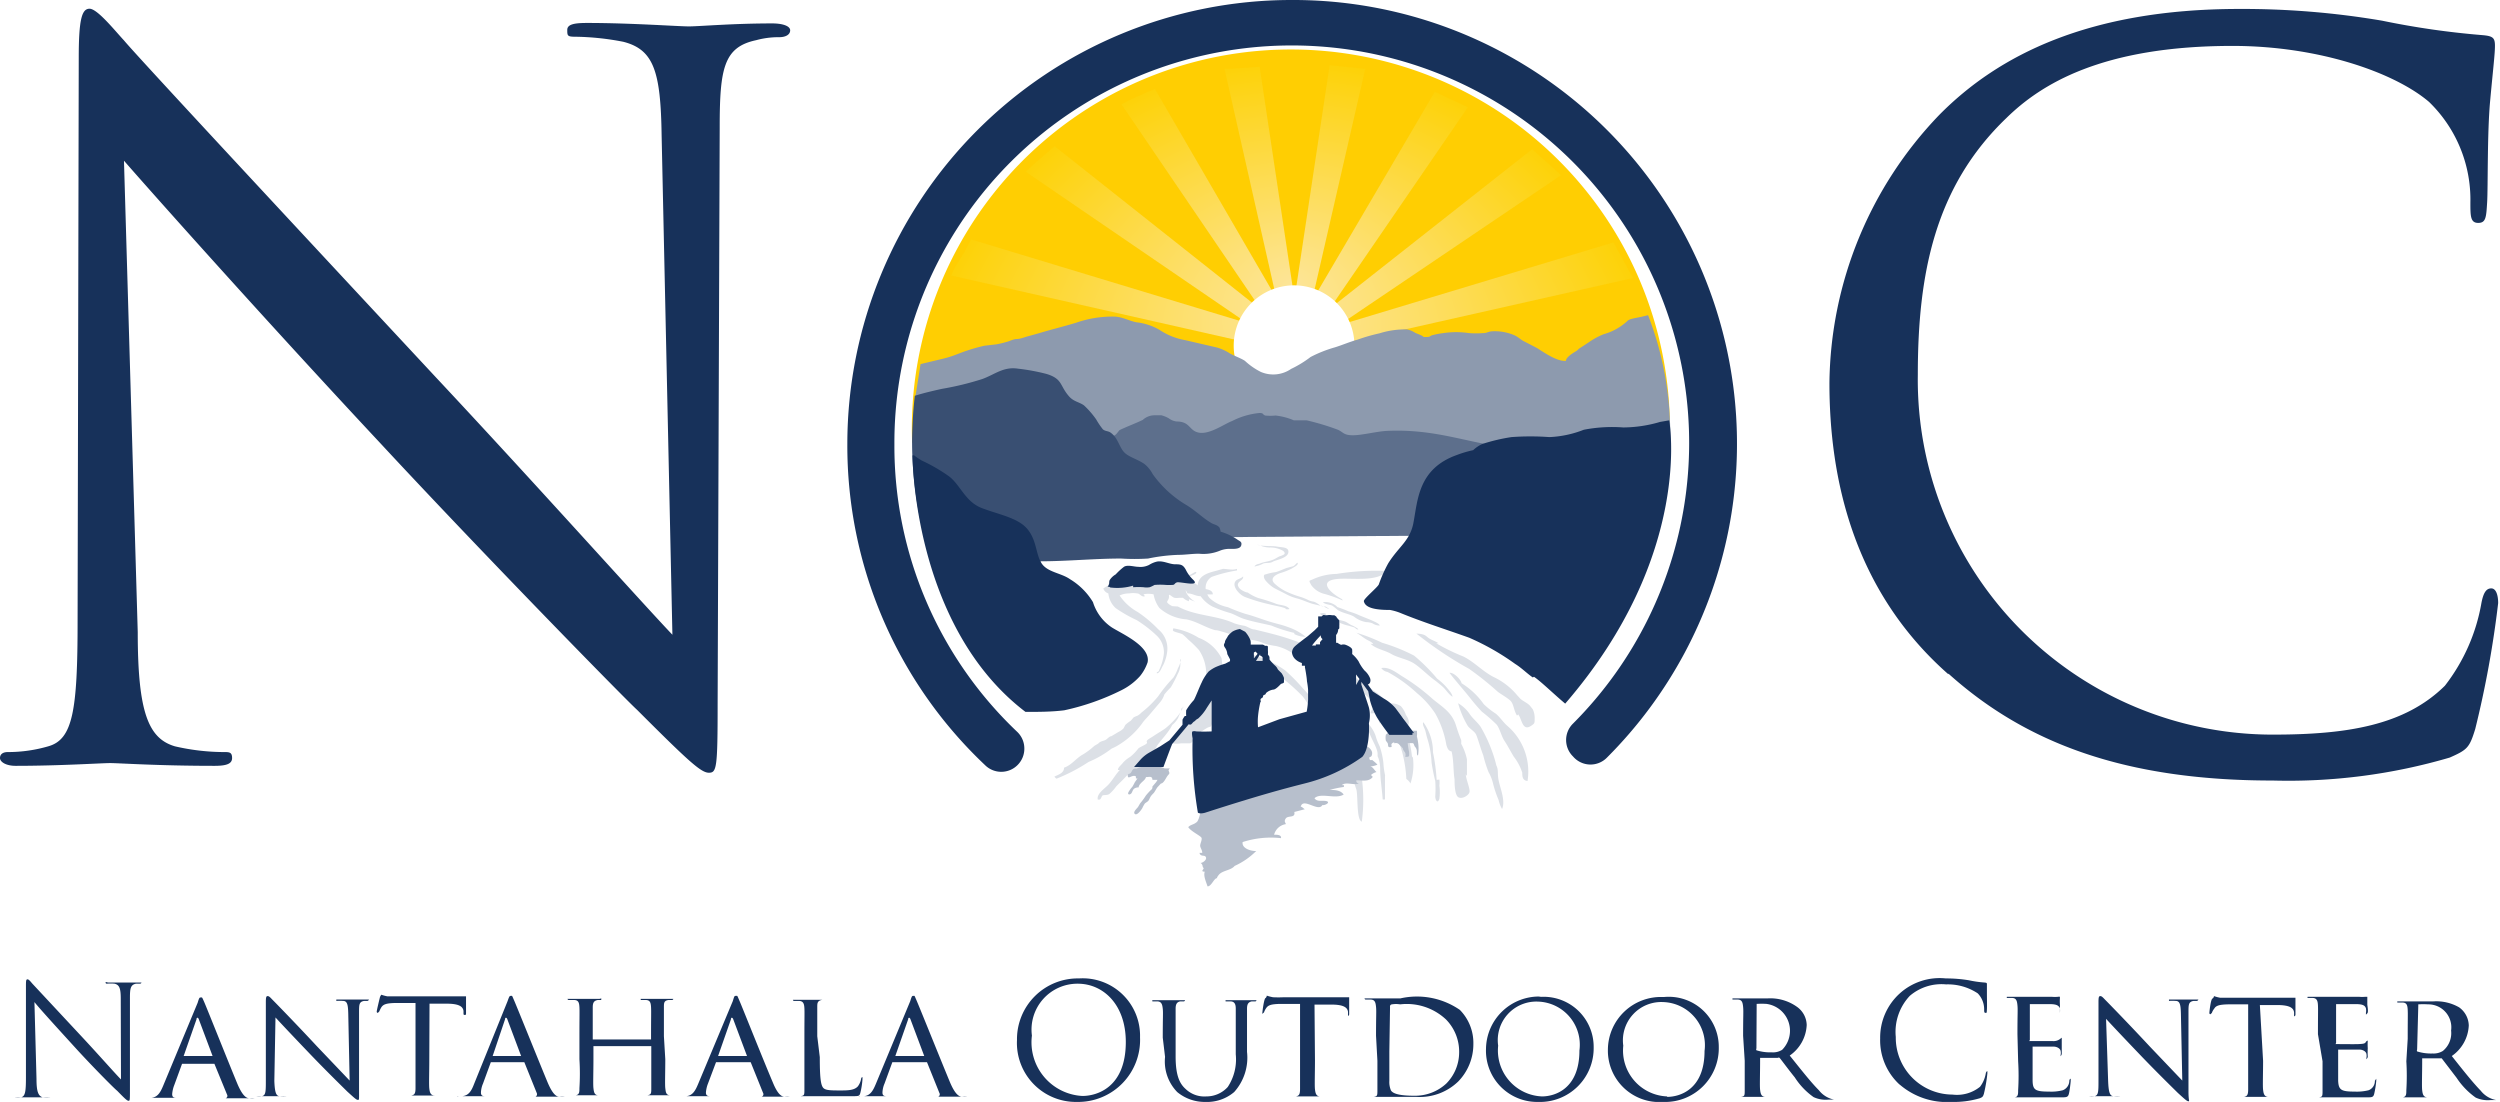 <svg xmlns="http://www.w3.org/2000/svg" xmlns:xlink="http://www.w3.org/1999/xlink" width="108.9" height="48" viewBox="0 0 108.9 48"><defs><radialGradient id="a" cx="56.26" cy="19.25" fy="12.41" r="16.52" gradientUnits="userSpaceOnUse"><stop offset="0" stop-color="#fde598"></stop><stop offset="1" stop-color="#fdd208"></stop></radialGradient><radialGradient id="a" cx="56.26" cy="19.25" fy="12.41" r="16.52" gradientUnits="userSpaceOnUse"><stop offset="0" stop-color="#fde598"></stop><stop offset="1" stop-color="#fdd208"></stop></radialGradient><radialGradient id="a" cx="56.26" cy="19.25" fy="12.41" r="16.52" gradientUnits="userSpaceOnUse"><stop offset="0" stop-color="#fde598"></stop><stop offset="1" stop-color="#fdd208"></stop></radialGradient><radialGradient id="a" cx="56.26" cy="19.25" fy="12.41" r="16.52" gradientUnits="userSpaceOnUse"><stop offset="0" stop-color="#fde598"></stop><stop offset="1" stop-color="#fdd208"></stop></radialGradient><radialGradient id="a" cx="56.26" cy="19.25" fy="12.41" r="16.52" gradientUnits="userSpaceOnUse"><stop offset="0" stop-color="#fde598"></stop><stop offset="1" stop-color="#fdd208"></stop></radialGradient><radialGradient id="a" cx="56.26" cy="19.25" fy="12.41" r="16.52" gradientUnits="userSpaceOnUse"><stop offset="0" stop-color="#fde598"></stop><stop offset="1" stop-color="#fdd208"></stop></radialGradient><radialGradient id="a" cx="56.26" cy="19.25" fy="12.41" r="16.52" gradientUnits="userSpaceOnUse"><stop offset="0" stop-color="#fde598"></stop><stop offset="1" stop-color="#fdd208"></stop></radialGradient><radialGradient id="a" cx="56.26" cy="19.25" fy="12.41" r="16.52" gradientUnits="userSpaceOnUse"><stop offset="0" stop-color="#fde598"></stop><stop offset="1" stop-color="#fdd208"></stop></radialGradient><radialGradient id="a" cx="56.26" cy="19.25" fy="12.41" r="16.52" gradientUnits="userSpaceOnUse"><stop offset="0" stop-color="#fde598"></stop><stop offset="1" stop-color="#fdd208"></stop></radialGradient></defs><path d="M39.73,19.24a16.51,16.51,0,1,1,33,0c0,1.23-33,1.23-33,0" fill="#FFCE02"></path><path d="M68,7.63,58.57,14l-.41-.74L66.74,6.5Z" fill="url(&quot;#a&quot;)"></path><path d="M42.3,10.43,54.08,14l-.18.82L41.43,12l.18-.38L42,11Z" fill="url(&quot;#a&quot;)"></path><path d="M44.68,7.48l.41-.38.85-.73,8.67,6.87-.51.68Z" fill="url(&quot;#a&quot;)"></path><path d="M50,4l.31-.12,5.16,8.89-.72.45-5.9-8.68c.24-.13.48-.24.73-.35Z" fill="url(&quot;#a&quot;)"></path><path d="M53.34,3l.2,0,1.33-.09,1.45,9.67-.77.2Z" fill="url(&quot;#a&quot;)"></path><path d="M59.47,3l-2.23,9.71-.79-.11,1.47-9.76L59.46,3Z" fill="url(&quot;#a&quot;)"></path><path d="M62.5,4l1.44.67-6,8.75-.6-.63Z" fill="url(&quot;#a&quot;)"></path><path d="M71.13,12.11,58.8,14.89l-.12-.83,11.6-3.5Z" fill="url(&quot;#a&quot;)"></path><path d="M59,15.06a2.63,2.63,0,1,1-2.63-2.63A2.63,2.63,0,0,1,59,15.06" fill="#FFFFFF"></path><path d="M58.49,26.16a5,5,0,0,0-.84-.3,1,1,0,0,1-.53-.37c-.13-.24-.1-.17.1-.27a2.59,2.59,0,0,1,1-.22,10.92,10.92,0,0,1,2.2-.13c-.41.5-1.56.29-2.17.35-.88.09-.27.63.21.88M56,26.53a.32.32,0,0,0,.17,0c-.11-.17-.37-.16-.56-.22a7.46,7.46,0,0,0-.8-.26,2,2,0,0,1-.46-.24c-.07,0-.19-.06-.27-.11a.34.34,0,0,1-.16-.21c0-.19.26-.21.23-.38-.13.13-.32.1-.37.29s.19.49.44.6a7.63,7.63,0,0,0,1.06.32c.23.06.5.1.72.18m-4.91.95c0,.08.32.12.42.18a2.61,2.61,0,0,1,.25.23,5.07,5.07,0,0,1,.47.46,1.86,1.86,0,0,1,.31,1.13c0,.28-.18.43-.26.68s0,.44-.11.66a3.86,3.86,0,0,1-.27.59c-.21.38-.66.6-.81,1a1,1,0,0,0,.35,0c.18,0,.25,0,.38,0s.18-.21.27-.3a2.35,2.35,0,0,1,.47-.36c.2-.11.17,0,.24-.2s0-.13,0-.18.14-.1.18-.14a.87.87,0,0,0,.23-.63c0-.32,0-.64,0-1a3,3,0,0,0,0-.9,1.85,1.85,0,0,0-1-.89,2.94,2.94,0,0,0-1.1-.41m6.8-.83a.88.88,0,0,0-.17-.12c-.08,0-.17,0-.25-.06s-.17-.12-.26-.15a.9.9,0,0,1-.22-.06,2.33,2.33,0,0,0-.33-.14,4.43,4.43,0,0,1-.69-.26,2.21,2.21,0,0,1-.47-.33c-.23-.23.05-.39.26-.46a2.75,2.75,0,0,0,.5-.2c.07-.05.26-.13.25-.22s-.12.11-.22.13l-.26.07c-.14.05-.31.13-.47.18a2.42,2.42,0,0,0-.45.1c-.11,0-.09.16,0,.27s.25.26.4.34.34.17.51.26a2.07,2.07,0,0,0,.47.18c.22.06.43.16.65.23l.33.08c.16,0,.28.12.43.16m-3.2-1.88a1,1,0,0,0,.3-.11c.13-.05.29,0,.42-.08s.64-.15.68-.4-.28-.22-.49-.26-.59,0-.87-.08a.56.56,0,0,1,.23.07,1.34,1.34,0,0,0,.3.05,1.11,1.11,0,0,1,.61.15c.06.06.1.12,0,.17a1,1,0,0,1-.18.07l-.18.1c-.21.12-.47.12-.69.22-.06,0-.2.06-.2.12m3.67,4.31a3.77,3.77,0,0,0-.67-.5,7.62,7.62,0,0,0-1.43-.64c-.52-.18-1-.29-1.57-.43-.15,0-.29-.12-.44-.16a2.69,2.69,0,0,1-.45-.11c-.79-.36-1.68-.31-2.45-.73L51,26.4h.08c-.06,0-.23-.12-.24-.17s.1-.13.08-.27.14.06.24.08.17,0,.25,0l.12,0a.64.64,0,0,0,.26.15v0s0-.05,0-.09a2.66,2.66,0,0,0,.28.11v0c-.16-.07-.42-.33-.42-.5l.08.14c.23,0,.34.12.57.12h0a1.47,1.47,0,0,0,.51.45,5.44,5.44,0,0,0,.8.29c.19.07.35.17.55.24.39.13.81.2,1.22.3a6.55,6.55,0,0,0,1,.32l0,.05a1.11,1.11,0,0,0,.5.12,2.52,2.52,0,0,0-.79-.43c-.23-.09-.48-.14-.71-.21-.38-.11-.74-.26-1.13-.36a7.51,7.51,0,0,1-.76-.29,1.87,1.87,0,0,1-.4-.13,1.49,1.49,0,0,1-.41-.28.6.6,0,0,1-.09-.15,1.92,1.92,0,0,0,.24,0c0-.15-.15-.2-.31-.23a.55.55,0,0,1,.26-.53,6,6,0,0,1,1.1-.28.15.15,0,0,0,0-.07c-.19.07-.42,0-.61,0l-.28.08c-.39.1-.78.21-.82.64l-.08-.07a.91.91,0,0,0-.52-.09h-.15a1.32,1.32,0,0,1,.26-.18c.09-.05.43-.13.43-.22s-.18.07-.3.11-.21,0-.3,0a.41.41,0,0,0-.26.25l-.75,0c-.47,0-.91.11-1.38.13h-.39c.1-.43.69-.42,1.07-.47a11,11,0,0,0,1.53-.16c-.07-.12-.94,0-1.11,0a3,3,0,0,1-.52.06,1.91,1.91,0,0,0-.59.08c-.31.09-.72.16-.82.52a.07.07,0,0,0,0,.05.65.65,0,0,0-.23.13.35.35,0,0,0,.22.21,1,1,0,0,0,.32.64,5.92,5.92,0,0,0,.91.52,5.43,5.43,0,0,1,.89.69,1,1,0,0,1,.3.76,2.2,2.2,0,0,1-.21.73h0s0,.07-.1.09a.09.09,0,0,1,0,.05c.14,0,.21-.26.28-.36a1.82,1.82,0,0,0,.17-.56,1.08,1.08,0,0,0-.39-1,5.36,5.36,0,0,0-.89-.75,2.28,2.28,0,0,1-.79-.72.93.93,0,0,1,.41-.09,1.08,1.08,0,0,1,.36,0c.11,0,.18.16.32.13,0,0,0-.07-.06-.09a1.08,1.08,0,0,1,.45,0,1.43,1.43,0,0,0,.25.59,2,2,0,0,0,1.18.5c.45.09.82.35,1.25.47.13,0,.27.06.4.09a10.68,10.68,0,0,0,1.23.34,1.86,1.86,0,0,1,.51.15,3.1,3.1,0,0,0,.51.11,2.12,2.12,0,0,1,.91.46c.07.06.13.16.22.2s.32.06.44.2.1.55.27.73.67-.06.91-.17a.73.73,0,0,0-.18-.64m-7.77.45s0-.05,0-.08h0Zm16.28,1.39c-.1-.13-.31-.21-.43-.32l-.13-.14a3,3,0,0,0-1.06-.82c-.47-.25-.83-.65-1.29-.88a8.75,8.75,0,0,1-1.19-.58l.1,0c-.13-.09-.3-.14-.42-.22s-.15-.19-.54-.2A16.75,16.75,0,0,0,64,29.14a13.15,13.15,0,0,1,1.25,1c.18.13.37.23.53.37s.15.42.3.66l.06-.05a.36.36,0,0,0,.05.09c.12.26.18.62.5.41.16-.11.16-.11.16-.32a.9.9,0,0,0-.08-.4m-8.52-4.47a.79.79,0,0,0-.62-.2c.08.1.28.1.4.15a2.43,2.43,0,0,1,.25.2c.22.13.49.16.7.28a1.16,1.16,0,0,0,.53.24.81.81,0,0,1,.27.05.6.6,0,0,0,.32.1c0-.08-.23-.17-.31-.21s-.37-.15-.56-.23a3.23,3.23,0,0,0-.49-.18,4.81,4.81,0,0,0-.53-.2m-.46.3a.37.37,0,0,0-.25,0c.08.14.3.14.44.19s.26.14.4.2a2.07,2.07,0,0,0,.42.14l.2.06c.06,0,.11.1.19.1s-.16-.14-.26-.18-.2-.13-.31-.17-.24-.06-.36-.1a1.33,1.33,0,0,0-.47-.17m6.15,7c0-.24,0-.49,0-.72a2.42,2.42,0,0,0-.25-.68,1.42,1.42,0,0,0,0-.16c-.09-.22-.16-.42-.23-.65-.18-.56-.57-.78-1-1.13a8.78,8.78,0,0,0-1.34-1c-.27-.17-.57-.42-.91-.36a.4.4,0,0,0,.27.17l0,0a6.22,6.22,0,0,1,1.28.92,4,4,0,0,1,.8.89A4.18,4.18,0,0,1,63,32.43c.05.2.12.29.23.3.1.39.07.87.13,1.21,0,.16,0,.7.17.79s.44-.08.48-.22-.15-.55-.16-.78m-12.41-5a1.07,1.07,0,0,1-.13.38,1.74,1.74,0,0,1-.2.41,6.48,6.48,0,0,0-.66.81,4.45,4.45,0,0,1-.73.71.62.62,0,0,1-.18.14,1.11,1.11,0,0,0-.16.07s-.08.1-.13.15a1.49,1.49,0,0,0-.2.15c-.06.05-.07.13-.12.19a.86.86,0,0,1-.22.15l-.3.18c-.09,0-.18.13-.27.17s-.22.05-.3.15l-.17.1a3.14,3.14,0,0,1-.49.37c-.3.16-.5.47-.83.58,0,.24-.25.3-.42.39a.38.38,0,0,0,.09.09,7.75,7.75,0,0,0,1.4-.73,4.44,4.44,0,0,0,1-.58,2.21,2.21,0,0,0,.34-.18,3.55,3.55,0,0,0,1-.93c.1-.15.24-.27.35-.41l.44-.52a1,1,0,0,0,.17-.32,4.12,4.12,0,0,1,.28-.31,5.28,5.28,0,0,0,.3-.58.92.92,0,0,0,.1-.63m8.3-.69c.23.23.62.28.91.45s.7.22,1,.42.61.53.94.76c.12.1.24.19.34.29s.23.3.38.39c0-.13-.2-.34-.3-.46a2.91,2.91,0,0,0-.37-.33,7.85,7.85,0,0,0-1-1A7.85,7.85,0,0,0,60.21,28a8,8,0,0,0-1.13-.44c.14.08.26.18.4.27s.27.12.34.23m3.85,1.73c0-.17-.36-.52-.53-.48.29.38.62.74.91,1.11.15.19.32.39.5.58a7.16,7.16,0,0,1,.65.57c.14.19.2.5.34.71s.27.47.4.68a2.25,2.25,0,0,1,.37.7c0,.14,0,.34.23.36a2.63,2.63,0,0,0-.89-2.41c-.17-.15-.31-.37-.49-.52a3.36,3.36,0,0,1-.53-.42,3.32,3.32,0,0,0-1-.93m-.12.87a3.89,3.89,0,0,0,.42,1c.09.14.3.24.37.39s.2.62.31.9a5.65,5.65,0,0,0,.23.73,1.86,1.86,0,0,1,.19.47,4.71,4.71,0,0,0,.25.75,1.32,1.32,0,0,0,.15.39c.15-.34-.06-.85-.14-1.2s0-.48-.11-.7a5.26,5.26,0,0,0-.18-.6,6.4,6.4,0,0,0-.51-1.09c-.15-.21-.35-.36-.48-.56a1.56,1.56,0,0,0-.5-.46M58.68,32.9c0,.28.18.53.22.8a4.27,4.27,0,0,0,.18.68c.08.25,0,1.35.24,1.41a7.13,7.13,0,0,0,0-1.9c0-.38.12-.52-.11-.83-.08-.1-.22-.39-.32-.4s-.14.16-.24.24m-4.09-4.39c-.17-.09-.36-.25-.55-.22a2.33,2.33,0,0,1,.46.37A2.94,2.94,0,0,0,55,29a4.51,4.51,0,0,1,1,.65,8.4,8.4,0,0,1,.75.69c.13.16.22.33.36.5a2.7,2.7,0,0,1,.57.94c.67,0-.73-1.6-.93-1.8a8.12,8.12,0,0,0-.77-.78,4.63,4.63,0,0,0-1.36-.66M61.51,33A4.57,4.57,0,0,0,61,31.28l-.08-.1a.29.29,0,0,1,.22.11c.08.1.09.28.2.31.07-.17,0-.32-.1-.46a1,1,0,0,0-.22-.38.71.71,0,0,0-.55-.1l-.16-.18a2.24,2.24,0,0,0-.5-.41,6.65,6.65,0,0,0-1.37-.88l0,0c-.13-.07-.31-.27-.44-.06a13.78,13.78,0,0,0,1.32,1c.26.24.48.39.67.6a.27.27,0,0,1-.18.08c0,.07-.23.31,0,.26s.24.44.31.44c0-.15-.12-.24-.09-.37.12.07.15.05.28.05h0A6.78,6.78,0,0,1,61,32.5a5.45,5.45,0,0,1,.26,1.43.57.57,0,0,1,.18.2,2.58,2.58,0,0,0,.1-1.18m-1.19.89a3.33,3.33,0,0,1-.09-.61,3.42,3.42,0,0,0-.16-.72,2.75,2.75,0,0,1-.15-.36,1.36,1.36,0,0,0-.17-.39c-.06-.1-.14-.19-.2-.28s-.06-.2-.2-.18a2.85,2.85,0,0,0,.27.63c.09.24.24.48.32.72s0,.25.07.36a1.5,1.5,0,0,1,.08.47c0,.44.08.9.11,1.34a.16.16,0,0,0,.1,0c0-.16,0-.34,0-.53v-.52m2.25.2a8.23,8.23,0,0,0-.16-1.2A2.21,2.21,0,0,0,62,31.46c-.06.1.06.26.09.38s.06.26.1.38a4.18,4.18,0,0,1,.17,1,8.08,8.08,0,0,0,.16.8,5,5,0,0,1,0,.67c0,.17.11.34.18.1a2.18,2.18,0,0,0,0-.57,1.17,1.17,0,0,0,0-.26M51.51,30.86l-.06,0a.31.31,0,0,1,0,.13,3.45,3.45,0,0,1-.69.74c-.17.12-.35.22-.51.33s-.34.18-.29.27-.28.18-.38.28a2,2,0,0,1-.35.36,1.35,1.35,0,0,0-.31.25c-.06.09-.24.22-.22.32l.08,0c-.18.19-.31.43-.48.62s-.54.41-.48.67l.07,0c.07,0,.09-.15.14-.18s.19,0,.29-.06a1.94,1.94,0,0,0,.3-.33c.09-.1.31-.3.48-.49h0l.06,0,0,.07c.16-.08.18-.43.39-.36a.75.75,0,0,1-.09.15c.16.05.43-.39.5-.51s.31-.37.42-.59.52-.6.68-.95a1,1,0,0,0,.26-.31,2.86,2.86,0,0,1,.21-.43.06.06,0,0,0,0-.07m0,.07v0h0" fill="#DCE0E6"></path><path d="M72.76,19.69l-33-.45s0-1.26.12-2,.22-1.38.22-1.38l1-.24c.41-.1.67-.23,1-.34a8,8,0,0,1,.78-.22L43.4,15a4.58,4.58,0,0,0,.56-.14,1.31,1.31,0,0,1,.28-.09c.17,0,.31-.05.46-.1l.54-.15c.53-.16,1.1-.3,1.63-.46a4.82,4.82,0,0,1,1.64-.27c.37,0,.67.19,1,.25a2.55,2.55,0,0,1,1,.33,2.94,2.94,0,0,0,1.13.45l1.38.32a2.1,2.1,0,0,1,.56.26c.2.11.49.21.65.32a3,3,0,0,0,.69.48,1.37,1.37,0,0,0,1.32-.13,4.78,4.78,0,0,0,.85-.52,5.56,5.56,0,0,1,1.06-.42c.35-.11.61-.23,1-.34a7.7,7.7,0,0,1,.94-.27,3.7,3.7,0,0,1,1.2-.17,1,1,0,0,1,.36.15c.11.05.33.12.36.18.27,0,.23,0,.35-.07a3.54,3.54,0,0,1,.51-.1,3.8,3.8,0,0,1,1.12,0,4.14,4.14,0,0,0,.61,0c.18,0,.22-.07.42-.08a2.19,2.19,0,0,1,.94.17c.2.09.27.2.47.29l.52.27c.19.11.85.6,1.26.56,0-.13.22-.29.39-.39s.13-.11.21-.16.31-.2.47-.31a3.38,3.38,0,0,1,.57-.3A2.51,2.51,0,0,0,70.87,14c.09-.11.3-.13.63-.2l.29-.07a14.24,14.24,0,0,1,.95,4.58C72.77,18.64,72.76,19.69,72.76,19.69Z" fill="#8D9AAE"></path><path d="M72.44,19.49c.28,0-.19,3.77-.19,3.77l-31.61.23s.42-3.24.9-3.34a6.66,6.66,0,0,0,1.27-.46,8.81,8.81,0,0,1,1-.23.81.81,0,0,0,.56-.35.41.41,0,0,1,.23-.19c.21-.09.5-.15.74-.25s.16-.11.29-.15l.42-.14.48-.13a1.78,1.78,0,0,1,.69,0,1.21,1.21,0,0,1,.44.13.88.88,0,0,1,.18.21,1.45,1.45,0,0,0,.17.19,1.2,1.2,0,0,0,.3.15.35.35,0,0,0,.12.07c.19,0,.28-.23.35-.27.31-.15.67-.28,1-.44a.76.76,0,0,1,.54-.2s0,0,0,0h.1l.17,0a1.34,1.34,0,0,1,.32.13.71.71,0,0,0,.34.14c.62,0,.53.42,1,.49s1.11-.4,1.42-.51a3.32,3.32,0,0,1,1.19-.35c.2,0,.12.06.25.11a2.14,2.14,0,0,0,.45,0,2.79,2.79,0,0,1,.8.21c.16,0,.39,0,.56,0a11,11,0,0,1,1.36.41c.24.11.25.24.65.24s1-.16,1.47-.19c2.16-.1,3.5.53,5.42.75.27,0,.55,0,.84,0a1.68,1.68,0,0,1,.56.16,2.34,2.34,0,0,0,.77.15,2.48,2.48,0,0,0,.78-.05,13.06,13.06,0,0,1,2-.29,7.81,7.81,0,0,1,1.77-.19" fill="#5D6F8C"></path><path d="M45.32,24.48c-1.17,0-2.32.05-3.48.1-.41,0-.81,0-1.19.07a16.47,16.47,0,0,1-.92-5.41,18.28,18.28,0,0,1,.12-2c.38-.12.77-.21,1.17-.3a12.7,12.7,0,0,0,1.77-.43c.55-.2.92-.55,1.56-.45a8.73,8.73,0,0,1,1.24.23c.72.22.56.52,1,1,.2.21.42.22.63.37a3.8,3.8,0,0,1,.53.61,3.23,3.23,0,0,0,.29.43c.1.09.23.07.33.14.3.21.35.52.54.79s.59.34.94.58a1.39,1.39,0,0,1,.36.44A4.82,4.82,0,0,0,51.68,22c.4.24.68.54,1.08.78.13.08.25.07.36.2a.65.65,0,0,1,.05.18,2.58,2.58,0,0,1,.71.33c.12.09.23.1.19.26s-.26.16-.44.16a1.14,1.14,0,0,0-.52.09,1.89,1.89,0,0,1-.88.12c-.31,0-.6.05-.92.05a7.7,7.7,0,0,0-1.3.16,9.29,9.29,0,0,1-1.18,0c-1.17,0-2.34.12-3.51.12" fill="#394F72"></path><path d="M59.3,32.43c.18,0,.49.19.47.4s-.14.09-.12.21.11.05.13.07.16.12.22.2a1.07,1.07,0,0,1-.32.08c.12,0,.19.17.28.24a.56.56,0,0,0-.24.13s.05.05.07.07-.08.13-.23.16-.33,0-.48,0c0,.07,0,.1.11.14-.22.09-.56-.09-.74.07l.09,0s0,.08,0,.08a4.26,4.26,0,0,0-.62.13c.21,0,.47,0,.61.2-.35.22-1-.1-1.27.16.11.18.36.08.53.13s-.06.19-.19.17c-.17.32-.84-.35-.94.07.06,0,.13.09.18.11l-.46.12c.06.28-.27.14-.37.28s0,.19,0,.25a.62.62,0,0,0-.51.46c.12,0,.33,0,.3.15a4,4,0,0,0-1.67.17c-.05.28.37.4.59.39a3.17,3.17,0,0,1-.94.65,0,0,0,0,0,0,0c-.16.2-.53.19-.69.39s0,.11-.11.15-.23.36-.38.35c-.06-.19-.19-.46-.12-.64-.23,0,0-.12-.06-.17s0-.12-.12-.21c.08,0,.28-.13.23-.25s-.24,0-.28-.19l.12,0c0-.12-.08-.21-.09-.3s.09-.26.06-.35-.46-.28-.58-.47c.09-.1.21-.11.3-.17s.1-.06.16-.21a1.77,1.77,0,0,0,.09-.72,16.61,16.61,0,0,0,2.13-1.23,24.88,24.88,0,0,1,3.12-.95,13.23,13.23,0,0,0,1.73-.37m-8.39,1.17s0,0,.06-.08h-.1v0h-.13a1.56,1.56,0,0,0-.91-.08,1.38,1.38,0,0,0-.29.08c-.08,0-.16,0-.21.09s-.05.1-.09.13-.12,0-.1.13.2-.09.35,0l0,.09h.07s0,0,0,0-.08.11-.12.17a2,2,0,0,1-.11.2.76.76,0,0,0-.11.14s-.1.13-.06.17.12,0,.15-.06.06-.15.11-.18a.32.32,0,0,1,.19-.05c0-.12.16-.24.23-.31a.34.34,0,0,0,.09-.14,0,0,0,0,0,0,0h0c.15,0,.27-.06.28.12h.22a.64.64,0,0,1-.11.16l-.11.13c0,.05,0,.1-.05.14s-.17.17-.24.26a2.83,2.83,0,0,1-.2.28c-.07.07-.1.17-.16.24s-.21.21-.11.28.28-.19.32-.26a1.28,1.28,0,0,1,.11-.2c.07-.06.14-.08.18-.16s.05-.11.09-.17a1.42,1.42,0,0,1,.12-.13c.06-.08.1-.17.16-.25l.15-.16h0c.11,0,.21-.22.27-.31s.09-.09.1-.15,0,0,0,0l0,0M60.37,32a.63.63,0,0,0,0,.27s.06.07.08.11,0,.14.05.16.09,0,.11,0,0-.06,0-.11.14-.14.13-.05a.19.19,0,0,1,.21.05s.06.07.09.09l.07.08c0,.06.06.13.1.19a.27.27,0,0,1,0,.18c.09,0,.16,0,.17-.05a1,1,0,0,0,0-.17,2.5,2.5,0,0,1-.06-.38c.07,0,.06,0,.1,0l.09,0c.09,0,.07.07.12.15a.31.31,0,0,1,.09.22c0,.06,0,.19.05.16a1.83,1.83,0,0,0,0-.57,2.21,2.21,0,0,0-.05-.25,1,1,0,0,0,0-.25s-.12,0-.16,0a.61.61,0,0,1-.13,0,2.38,2.38,0,0,0-.38,0,1.53,1.53,0,0,0-.37,0c-.06,0-.21,0-.24.11" fill="#B7BFCC"></path><path d="M1.59,47c0,.56.08.74.27.8a1.77,1.77,0,0,0,.34,0s.06,0,.06,0,0,0-.13,0c-.39,0-.66,0-.72,0l-.66,0c-.07,0-.11,0-.11,0s0,0,0,0a1.1,1.1,0,0,0,.28,0c.18-.05.21-.25.21-.87V43c0-.27,0-.34.07-.34s.17.15.24.22l2.19,2.35c.68.73,1.42,1.57,1.64,1.79L5.26,43.5c0-.45-.06-.6-.27-.65a1.69,1.69,0,0,0-.34,0s-.05,0-.05-.05.05,0,.14,0l.71,0,.58,0c.08,0,.13,0,.13,0s0,.05-.08.05l-.16,0c-.23.05-.26.2-.26.61v4c0,.46,0,.49-.06.49s-.14-.07-.5-.44C5,47.44,4,46.43,3.29,45.65s-1.57-1.72-1.79-2Zm5.52.29c-.12.29-.24.5-.51.53l-.18,0a0,0,0,0,0,0,0s0,0,.11,0l.61,0,.54,0c.06,0,.09,0,.09,0s0,0-.06,0h0c-.11,0-.21,0-.21-.16a1.34,1.34,0,0,1,.09-.39l.34-.93s0,0,.07,0H9.29s0,0,.05,0l.55,1.34a.11.11,0,0,1-.06.16s0,0,0,0,.1,0,.21,0h1c.07,0,.13,0,.13,0s0,0-.07,0a.8.8,0,0,1-.24,0c-.13,0-.3-.11-.52-.63-.37-.89-1.33-3.3-1.44-3.55s-.09-.21-.15-.21-.07,0-.14.23ZM8,46s0,0,0,0l.56-1.6c0-.09.07-.09.1,0l.6,1.6s0,0,0,0Zm4-1.68c.18.2.86.92,1.56,1.65s1.51,1.52,1.57,1.58c.34.31.4.36.46.36s.05,0,.05-.42V44.11c0-.35,0-.47.22-.51H16a.08.08,0,0,0,.07-.06s0,0-.11,0H14.76c-.06,0-.11,0-.11,0s0,.06,0,.06a1.8,1.8,0,0,1,.29,0c.19,0,.22.17.23.55l.06,2.92-1.43-1.5c-.93-1-1.81-1.9-1.91-2s-.16-.18-.23-.18-.08.06-.08.29v3.35c0,.52,0,.68-.17.72a.91.91,0,0,1-.25,0,0,0,0,0,0-.05,0s0,0,.1,0l.58,0c.06,0,.3,0,.64,0,.07,0,.11,0,.11,0a0,0,0,0,0-.05,0,1.37,1.37,0,0,1-.3,0c-.17,0-.22-.18-.24-.66Zm6.71-.6h.75c.58,0,.71.15.73.32v.07c0,.08,0,.1.05.1s.06,0,.06-.08,0-.48,0-.66,0-.07,0-.07l-.17,0-.43,0H17.35c-.07,0-.3,0-.48,0a1.8,1.8,0,0,1-.26-.07s-.05.07-.06.11-.14.57-.14.63a.05.05,0,0,0,.05.05s0,0,.06-.06a1.4,1.4,0,0,1,.09-.18c.09-.14.24-.18.61-.19h.88v2.45c0,.56,0,1,0,1.26s-.06.29-.18.32l-.18,0s-.05,0-.05,0,0,0,.1,0l.62,0,.75,0c.07,0,.1,0,.1,0s0,0-.05,0l-.27,0c-.19,0-.22-.14-.24-.31s0-.7,0-1.26Zm1.94,3.5c-.11.29-.23.5-.51.53l-.17,0a.06.06,0,0,0-.06,0s0,0,.12,0l.61,0,.54,0c.06,0,.09,0,.09,0s0,0-.06,0h-.06c-.1,0-.2,0-.2-.16a1.08,1.08,0,0,1,.09-.39l.34-.93s0,0,.06,0h1.4s0,0,0,0l.54,1.34a.12.12,0,0,1-.05.16s0,0,0,0,.09,0,.21,0h1c.07,0,.14,0,.14,0s0,0-.07,0a.81.81,0,0,1-.25,0c-.13,0-.29-.11-.51-.63-.37-.89-1.34-3.3-1.45-3.55s-.08-.21-.14-.21-.07,0-.15.23ZM21.46,46s0,0,0,0L22,44.4c0-.09.07-.09.1,0l.6,1.6s0,0,0,0Zm7.46-.86c0-.91,0-1.07,0-1.26s0-.29.2-.32h.15a.06.06,0,0,0,.06-.05s0,0-.1,0H28c-.07,0-.09,0-.09,0s0,.05,0,.05h.21c.2,0,.23.12.24.32s0,.37,0,1.27v.13s0,0,0,0H25.82s0,0,0,0v-1.4c0-.2.05-.29.22-.32h.15s0,0,0-.05,0,0-.09,0H24.82c-.07,0-.1,0-.1,0a.06.06,0,0,0,.05.05H25c.2,0,.23.12.24.32s0,.35,0,1.26v1a10.2,10.2,0,0,1,0,1.26c0,.17,0,.28-.16.31l-.18,0a0,0,0,0,0-.05,0s0,0,.1,0l.6,0,.75,0c.07,0,.1,0,.1,0a0,0,0,0,0-.05,0l-.28,0c-.18,0-.2-.14-.22-.31s0-.68,0-1.25v-.58s0,0,0,0h2.52s0,0,0,0v.58c0,.57,0,1,0,1.24s0,.29-.17.32l-.18,0a0,0,0,0,0-.05,0s0,0,.1,0l.6,0,.75,0c.06,0,.1,0,.1,0s0,0-.06,0l-.26,0c-.19,0-.2-.14-.22-.31s0-.7,0-1.26Zm1.49,2.08c-.12.29-.24.5-.51.53l-.18,0a0,0,0,0,0,0,0s0,0,.11,0l.61,0,.55,0s.09,0,.09,0,0,0-.07,0h-.05c-.1,0-.21,0-.21-.16a1.34,1.34,0,0,1,.09-.39l.35-.93s0,0,.06,0h1.39s0,0,.06,0l.54,1.34a.11.11,0,0,1-.06.16s0,0,0,0,.1,0,.22,0h.95c.07,0,.14,0,.14,0s0,0-.08,0a.8.8,0,0,1-.24,0c-.13,0-.3-.11-.51-.63-.38-.89-1.34-3.3-1.45-3.55s-.08-.21-.15-.21-.07,0-.14.23ZM31.28,46s0,0,0,0l.56-1.6c0-.09.07-.09.1,0l.6,1.6s0,0,0,0Zm4.32-.86c0-.91,0-1.07,0-1.26s0-.29.23-.33H36s0,0,0,0,0,0-.09,0H34.63c-.07,0-.09,0-.09,0a.05.05,0,0,0,.05.05h.2c.2,0,.24.12.25.32s0,.35,0,1.26v1c0,.56,0,1,0,1.26s0,.28-.16.31l-.18,0s0,0,0,0,0,0,.09,0h.6l.66,0,1.05,0c.32,0,.34,0,.38-.16a3.46,3.46,0,0,0,.09-.58c0-.07,0-.09,0-.09s-.05,0-.06.07a.75.75,0,0,1-.14.33c-.15.17-.42.18-.73.18-.48,0-.71,0-.8-.14s-.13-.45-.13-1.31Zm2.55,2.08c-.12.29-.24.5-.51.53l-.18,0a.06.06,0,0,0-.06,0s.05,0,.12,0l.61,0,.54,0c.06,0,.09,0,.09,0s0,0-.06,0h-.05c-.11,0-.21,0-.21-.16a1.08,1.08,0,0,1,.09-.39l.34-.93s0,0,.07,0h1.39s0,0,.05,0l.54,1.34a.11.11,0,0,1-.05.16s0,0,0,0,.09,0,.21,0h1c.06,0,.13,0,.13,0s0,0-.07,0a.8.8,0,0,1-.24,0c-.13,0-.3-.11-.52-.63-.37-.89-1.34-3.3-1.45-3.55s-.08-.21-.14-.21-.07,0-.14.23ZM39,46s0,0,0,0l.56-1.6c0-.09.07-.09.1,0l.6,1.6s0,0,0,0ZM47,42.62a2.65,2.65,0,0,0-2.7,2.68A2.57,2.57,0,0,0,46.92,48a2.7,2.7,0,0,0,2.74-2.81A2.5,2.5,0,0,0,47,42.62m.15,5.12a2.34,2.34,0,0,1-2.2-2.63,2,2,0,0,1,2-2.26c1.09,0,2.09.89,2.09,2.54,0,2-1.28,2.35-1.89,2.35m3.6-1.7a1.91,1.91,0,0,0,.53,1.53A1.88,1.88,0,0,0,52.5,48a1.83,1.83,0,0,0,1.26-.43,2.24,2.24,0,0,0,.56-1.75v-.62c0-.91,0-1.07,0-1.26s.05-.29.21-.32h.15a.05.05,0,0,0,.05-.05s0,0-.09,0H53.49c-.07,0-.1,0-.1,0a.05.05,0,0,0,0,.05h.2c.2,0,.24.14.24.32s0,.35,0,1.26v.73a2.18,2.18,0,0,1-.35,1.42,1.25,1.25,0,0,1-.93.41,1.18,1.18,0,0,1-.9-.32c-.26-.23-.44-.58-.44-1.42v-.82c0-.91,0-1.07,0-1.26s.05-.29.2-.32h.16a.06.06,0,0,0,.05-.05s0,0-.1,0H50.29c-.07,0-.09,0-.09,0a.05.05,0,0,0,0,.05h.2c.2,0,.23.14.25.32s0,.35,0,1.26Zm6.51-2.28H58c.57,0,.7.15.72.32v.07c0,.08,0,.1,0,.1s.05,0,.05-.08,0-.48,0-.66,0-.07,0-.07l-.17,0-.44,0H55.93a4.75,4.75,0,0,1-.48,0,2.16,2.16,0,0,1-.27-.07s0,.07-.06.11-.13.57-.13.63a.05.05,0,0,0,0,.05s0,0,.07-.06a.7.7,0,0,1,.09-.18c.09-.14.23-.18.61-.19h.87v2.45c0,.56,0,1,0,1.26s-.06.29-.18.32l-.18,0s0,0,0,0,0,0,.1,0l.62,0,.75,0c.07,0,.1,0,.1,0s0,0-.05,0l-.28,0c-.18,0-.21-.14-.23-.31s0-.7,0-1.26ZM60,46.21c0,.56,0,1,0,1.26s0,.28-.16.31l-.19,0s0,0,0,0,0,0,.09,0h.61l.5,0,.84,0a2.41,2.41,0,0,0,1.83-.67,2.33,2.33,0,0,0,.66-1.64,2.05,2.05,0,0,0-.59-1.48A3.29,3.29,0,0,0,61,43.49H59.53c-.07,0-.09,0-.09,0a.05.05,0,0,0,.05.05h.2c.2,0,.23.12.25.32s0,.35,0,1.26Zm.55-2.35a.09.09,0,0,1,.08-.11,1.11,1.11,0,0,1,.36,0,2.5,2.5,0,0,1,2,.66,2,2,0,0,1,.57,1.46A1.93,1.93,0,0,1,63,47.2a2,2,0,0,1-1.41.53c-.72,0-.93-.12-1-.23a.94.94,0,0,1-.07-.42c0-.11,0-.65,0-1.27Zm6.57-.45a2.31,2.31,0,0,0-2.39,2.28A2.23,2.23,0,0,0,67,48a2.34,2.34,0,0,0,2.42-2.38,2.18,2.18,0,0,0-2.39-2.19m.14,4.33a2,2,0,0,1-1.91-2.21A1.68,1.68,0,0,1,67,43.63a1.88,1.88,0,0,1,1.8,2.13c0,1.69-1.09,2-1.63,2m5.27-4.33a2.31,2.31,0,0,0-2.4,2.28A2.24,2.24,0,0,0,72.44,48a2.34,2.34,0,0,0,2.43-2.38,2.18,2.18,0,0,0-2.39-2.19m.14,4.33a2,2,0,0,1-1.91-2.21,1.67,1.67,0,0,1,1.73-1.9,1.88,1.88,0,0,1,1.81,2.13c0,1.69-1.09,2-1.63,2M76,46.21c0,.56,0,1,0,1.26s0,.28-.16.31l-.19,0a0,0,0,0,0,0,0s0,0,.1,0l.6,0,.74,0c.07,0,.09,0,.09,0s0,0,0,0l-.27,0c-.19,0-.22-.14-.24-.31s0-.69,0-1.25v-.14s0,0,0,0h.77a.08.08,0,0,1,.08,0c.13.16.4.53.66.85a3.09,3.09,0,0,0,.82.86,1.24,1.24,0,0,0,.64.11h.38c.11,0,.15,0,.15,0s0,0-.06,0l-.21,0a1.11,1.11,0,0,1-.67-.41c-.36-.36-.77-.89-1.27-1.51a1.71,1.71,0,0,0,.74-1.33,1,1,0,0,0-.42-.79A2,2,0,0,0,77,43.49H75.57c-.07,0-.1,0-.1,0a.06.06,0,0,0,0,.05h.21c.2,0,.23.12.25.32s0,.35,0,1.26Zm.52-2.41s0,0,0-.07a3.24,3.24,0,0,1,.43,0,1.18,1.18,0,0,1,.68,2,.75.75,0,0,1-.45.11,2,2,0,0,1-.67-.09.08.08,0,0,1,0-.08Zm6.25,3.46A3.15,3.15,0,0,0,85,48a4,4,0,0,0,1.24-.16c.12-.05.14-.07.18-.2a6.69,6.69,0,0,0,.15-.88s0-.1,0-.1-.05,0-.07.1a1.31,1.31,0,0,1-.25.58,1.6,1.6,0,0,1-1.2.34,2.48,2.48,0,0,1-2.47-2.51,2.29,2.29,0,0,1,.61-1.79,2.12,2.12,0,0,1,1.58-.5,2.36,2.36,0,0,1,1.38.39,1,1,0,0,1,.28.7c0,.1,0,.15.06.15s.05,0,.06-.15,0-.48,0-.71,0-.33,0-.38,0-.07-.09-.08a4.91,4.91,0,0,1-.7-.1,6.09,6.09,0,0,0-1-.08,2.59,2.59,0,0,0-2.86,2.61,2.62,2.62,0,0,0,.83,2m5.18-1a10.2,10.2,0,0,1,0,1.26c0,.17,0,.29-.15.31l-.19,0a0,0,0,0,0,0,0s0,0,.1,0h.61l.5,0,1,0c.23,0,.3,0,.34-.15s.08-.53.08-.57,0-.09,0-.09-.05,0-.06.09a.45.45,0,0,1-.28.41,2,2,0,0,1-.6.06c-.6,0-.71-.07-.72-.47,0-.11,0-.79,0-1v-.49a0,0,0,0,1,0,0c.1,0,.75,0,.91,0s.29.09.31.18a.44.44,0,0,1,0,.19s0,.05,0,.05.05-.06.05-.11,0-.26,0-.37,0-.29,0-.33,0,0,0,0,0,0-.09.07a.47.47,0,0,1-.3.08c-.14,0-.93,0-1,0s0,0,0-.06V43.8s0-.06,0-.06l.87,0c.33,0,.39.08.44.18a.88.88,0,0,1,0,.2s0,.08,0,.08,0,0,0-.06,0-.33,0-.39a1.87,1.87,0,0,1,0-.27s0-.06,0-.06a.19.19,0,0,0-.08,0,1.47,1.47,0,0,1-.28,0H87.52c-.07,0-.1,0-.1,0a.06.06,0,0,0,0,.05h.21c.2,0,.23.12.25.32s0,.35,0,1.26Zm3.83-1.85c.18.2.86.92,1.56,1.65s1.51,1.52,1.57,1.58c.34.31.4.36.46.36s0,0,0-.42V44.11c0-.35,0-.47.22-.51h.14a.08.08,0,0,0,.07-.06s0,0-.11,0H94.59c-.06,0-.11,0-.11,0s0,.06,0,.06a1.8,1.8,0,0,1,.29,0c.19,0,.22.17.23.55l.06,2.92-1.43-1.5c-.93-1-1.81-1.9-1.91-2s-.16-.18-.23-.18-.08.06-.08.29v3.35c0,.52,0,.68-.17.72a.91.91,0,0,1-.25,0,0,0,0,0,0-.05,0s0,0,.1,0l.58,0s.29,0,.64,0c.07,0,.11,0,.11,0a0,0,0,0,0,0,0,1.37,1.37,0,0,1-.3,0c-.17,0-.22-.18-.24-.66Zm6.7-.6h.76c.58,0,.71.15.73.32v.07c0,.08,0,.1,0,.1s.06,0,.06-.08,0-.48,0-.66,0-.07,0-.07l-.17,0-.43,0H97.18c-.07,0-.3,0-.48,0a1.8,1.8,0,0,1-.26-.07s0,.07-.07.11-.13.57-.13.63a.05.05,0,0,0,.05.05s0,0,.06-.06a.56.56,0,0,1,.1-.18c.08-.14.23-.18.6-.19h.88v2.45c0,.56,0,1,0,1.26s-.06.29-.18.32l-.18,0s-.05,0-.05,0,0,0,.1,0l.63,0,.74,0c.07,0,.1,0,.1,0s0,0,0,0l-.27,0c-.19,0-.22-.14-.24-.31s0-.7,0-1.26Zm2.73,2.45c0,.56,0,1,0,1.26s0,.29-.16.31l-.18,0s0,0,0,0,0,0,.09,0h.62l.5,0,1.05,0c.23,0,.29,0,.33-.15a4.3,4.3,0,0,0,.09-.57s0-.09,0-.09,0,0-.06.09a.43.43,0,0,1-.27.41,2.11,2.11,0,0,1-.61.06c-.59,0-.7-.07-.72-.47V45.72a0,0,0,0,1,0,0c.11,0,.75,0,.92,0s.29.09.31.18a.44.44,0,0,1,0,.19s0,.05,0,.05.06-.06.06-.11a3.15,3.15,0,0,1,0-.37,2.3,2.3,0,0,1,0-.33,0,0,0,0,0,0,0s-.05,0-.09.07-.15.07-.29.08-.94,0-1,0,0,0,0-.06V43.8s0-.06,0-.06l.87,0c.33,0,.39.08.43.18a.58.58,0,0,1,0,.2s0,.08,0,.08,0,0,.06-.06,0-.33,0-.39,0-.23,0-.27,0-.06,0-.06l-.09,0a1.35,1.35,0,0,1-.27,0h-2.14c-.07,0-.1,0-.1,0a.06.06,0,0,0,0,.05h.2c.2,0,.24.12.25.32s0,.35,0,1.26Zm3.65,0a10.2,10.2,0,0,1,0,1.26c0,.17,0,.28-.15.31l-.19,0a0,0,0,0,0,0,0s0,0,.1,0l.59,0,.75,0c.07,0,.09,0,.09,0s0,0,0,0l-.26,0c-.19,0-.22-.14-.24-.31s0-.69,0-1.25v-.14s0,0,0,0h.77s0,0,.08,0l.65.85a3.24,3.24,0,0,0,.83.86,1.24,1.24,0,0,0,.64.11h.38c.11,0,.14,0,.14,0a0,0,0,0,0-.05,0l-.21,0a1.12,1.12,0,0,1-.68-.41c-.35-.36-.77-.89-1.26-1.51a1.71,1.71,0,0,0,.74-1.33,1,1,0,0,0-.42-.79,2,2,0,0,0-1.12-.26h-1.47c-.07,0-.1,0-.1,0a.06.06,0,0,0,0,.05h.21c.2,0,.23.12.24.32s0,.35,0,1.26Zm.52-2.41s0,0,0-.07a3.24,3.24,0,0,1,.43,0,1,1,0,0,1,1,1.14,1,1,0,0,1-.36.89.77.77,0,0,1-.45.11,2,2,0,0,1-.67-.09.08.08,0,0,1,0-.08ZM5.4,7C6.77,8.57,11.61,14,16.58,19.32c4.53,4.88,10.7,11.18,11.17,11.6,2.27,2.27,2.79,2.74,3.13,2.74s.38-.21.38-3l.09-25.1c0-2.57.17-3.51,1.59-3.81a3.69,3.69,0,0,1,1-.13c.3,0,.48-.12.48-.3s-.31-.3-.78-.3c-1.75,0-3.17.13-3.64.13S27.5,1,25.57,1c-.52,0-.86.05-.86.3s0,.3.34.3a11.6,11.6,0,0,1,2.1.22c1.33.34,1.63,1.29,1.67,4.07l.47,21.76C27.92,26.21,23.26,21,19,16.45,12.42,9.38,6,2.48,5.4,1.76,5,1.33,4.24.38,3.9.38s-.47.48-.47,2.15L3.38,27.07c0,3.9-.21,5.14-1.28,5.44a6.27,6.27,0,0,1-1.76.25c-.21,0-.34.09-.34.26s.26.34.68.34c1.93,0,3.73-.12,4.12-.12s2.09.12,4.54.12c.51,0,.77-.08.77-.34s-.13-.26-.35-.26a9.6,9.6,0,0,1-2.14-.25C6.47,32.17,6,31.05,6,27.54ZM84.87,29.34C88.25,32.38,92.58,34,99,34a24.94,24.94,0,0,0,7.71-1c.77-.34.86-.43,1.11-1.24a44.31,44.31,0,0,0,1-5.49c0-.34-.09-.64-.3-.64s-.34.17-.43.64a8.13,8.13,0,0,1-1.59,3.6C104.74,31.61,102.21,32,99,32A15.46,15.46,0,0,1,83.54,16.32c0-4.37.73-8.18,3.86-11.18C88.89,3.68,91.55,2,97.25,2c3.76,0,7.06,1.16,8.56,2.44a5.92,5.92,0,0,1,1.8,4.37c0,.6,0,.9.34.9s.35-.25.39-.9,0-3,.13-4.41.21-2.05.21-2.4-.08-.43-.55-.47A35.79,35.79,0,0,1,103.76.9,36.28,36.28,0,0,0,97.54.39C91,.39,87.05,2.4,84.48,5a17.09,17.09,0,0,0-4.79,11.69c0,4.07,1,9,5.18,12.68m-18.05.11c.31.21.87.76,1.36,1.17,5.62-6.51,4.53-12.34,4.53-12.34l-.4.07a5.77,5.77,0,0,1-1.6.24,6.51,6.51,0,0,0-1.72.1,4.61,4.61,0,0,1-1.5.32,11.37,11.37,0,0,0-1.65,0,7.82,7.82,0,0,0-1.27.3,1.48,1.48,0,0,0-.4.27,4.77,4.77,0,0,0-.71.21c-1.71.61-1.7,2-1.9,3-.16.75-.64,1-1.09,1.72a6.18,6.18,0,0,0-.41.92c-.07.14-.67.63-.65.73.06.31.56.38,1.14.38a2.32,2.32,0,0,1,.45.13c1,.41,2,.72,3,1.08a10.74,10.74,0,0,1,2,1.14c.29.18.53.43.77.59M39.75,19.84s0,7.42,4.92,11.17c.56,0,1.14,0,1.69-.07a10.49,10.49,0,0,0,2.5-.88,2.7,2.7,0,0,0,.8-.61,1.93,1.93,0,0,0,.33-.6c.14-.7-1.12-1.24-1.56-1.52a2.06,2.06,0,0,1-.82-1.1,2.94,2.94,0,0,0-1-1c-.4-.28-1-.3-1.25-.71s-.2-1-.62-1.49-1.3-.63-2-.91-.91-1-1.4-1.37a7.38,7.38,0,0,0-1.19-.69,3.51,3.51,0,0,1-.34-.23M56.24,0A19.35,19.35,0,0,0,36.91,19.33a19.13,19.13,0,0,0,6,14,1,1,0,0,0,.7.29,1,1,0,0,0,.73-.31,1,1,0,0,0,.28-.72,1,1,0,0,0-.31-.71,17.16,17.16,0,0,1-5.35-12.51A17.31,17.31,0,1,1,68.52,31.52a1,1,0,0,0-.3.72,1,1,0,0,0,.3.71A1,1,0,0,0,70,33,19.33,19.33,0,0,0,56.24,0m5.28,31.92a.11.11,0,0,1,0,.09v0l-1,0a8.67,8.67,0,0,1-.54-.76,3.12,3.12,0,0,1-.3-.73l-.08-.41-.3-.41v.12s.29.86.33,1a1.43,1.43,0,0,1,0,.68s.07,1.07-.29,1.47a7.3,7.3,0,0,1-2.52,1.16c-.78.2-1.84.47-4.32,1.27,0,0-.22.07-.32,0a16.59,16.59,0,0,1-.23-3.24s-.06-.28,0-.3a.27.27,0,0,1,.15,0h0a6.8,6.8,0,0,0,.68,0c0-.07,0-.2,0-.29s0-1.06,0-1.06l-.21.32a2,2,0,0,1-.38.47c-.15.08-.1.09-.16.12s-.1.1-.14.13-.11,0-.11,0l-.72.86c-.07.16-.38,1-.38,1v0l-1.28,0,0,0,.28-.32a1.57,1.57,0,0,1,.37-.3l.49-.28.4-.26.57-.68v0s0-.12,0-.15,0,0,0-.07a1,1,0,0,1,.1-.16s.06,0,.06,0v0a2,2,0,0,1,0-.25A2.68,2.68,0,0,1,52,30.5c.05-.06.25-.58.34-.76a1.89,1.89,0,0,1,.31-.49,1.56,1.56,0,0,1,.3-.19,3.08,3.08,0,0,1,.42-.15l.21-.11,0-.08-.12-.23s0-.14-.1-.28,0-.18,0-.25.11-.2.13-.26a1.21,1.21,0,0,1,.2-.19.94.94,0,0,1,.32-.11l.23.12a1.25,1.25,0,0,1,.23.37.66.66,0,0,1,0,.26l0,0,0-.07s.07,0,.1,0l.09,0H55a.24.24,0,0,1,.1.05s0,0,.07,0,.06.06.06.07,0,.09,0,.14a.79.79,0,0,1,0,.17.72.72,0,0,1,.07.11.16.16,0,0,0,0,.06s0,0,0,.05a2,2,0,0,0,.25.27.53.53,0,0,1,.09.11c0,.05.14.16.19.22a.92.92,0,0,1,.1.2l0,0s0,.13,0,.18-.08.06-.13.08h0c-.07.07-.23.25-.34.25a.6.6,0,0,0-.29.13c-.06.05,0,.06-.1.1s0,.08-.11.14,0,.14-.06.18a4.68,4.68,0,0,0-.1.6,2.64,2.64,0,0,0,0,.49l.93-.35h0L56.92,31a3.75,3.75,0,0,0,.06-.52c0-.12,0-.33,0-.43a3.07,3.07,0,0,0-.05-.38c0-.13-.08-.58-.09-.61a.11.11,0,0,0,0-.06h-.13l0-.12a.72.72,0,0,1-.27-.15.47.47,0,0,1-.16-.29.37.37,0,0,1,.12-.28c.09-.09.45-.36.57-.45l.29-.25.16-.16,0-.07,0-.07,0-.09v-.09s0-.05,0-.07v-.06l.08,0,.07,0,.06-.05a.08.08,0,0,1,.08,0l.1,0a.55.55,0,0,1,.21,0l.1,0s.09.05.1.08.06.08.07.09l.05.06a.92.92,0,0,0,0,.09.83.83,0,0,1,0,.13s0,.08,0,.11-.05.06-.05.06a.36.36,0,0,1-.09.24l0,0V28h.06a.76.76,0,0,0,.16.09.29.29,0,0,1,.2,0s.25.09.28.2a1.21,1.21,0,0,1,0,.2,1.43,1.43,0,0,1,.28.32,1.84,1.84,0,0,0,.26.4.87.87,0,0,1,.23.31.26.26,0,0,1,0,.23c-.05.07-.09.06-.09.06l.22.31.48.31a1.85,1.85,0,0,1,.51.42l.81,1.09m-6.89-3.15.08,0h.08l.08,0,.07,0H55l0-.06s0,0,0-.07-.1-.09-.11-.11l0-.05v0Zm-.09-.37a1.05,1.05,0,0,0,0,.13l0,.13.06-.07.1-.13-.07-.08a.54.54,0,0,1,0-.08v0a.21.21,0,0,0,0,.06m2.9-.54a.23.23,0,0,1-.07-.09.19.19,0,0,1,0-.08,4.52,4.52,0,0,0-.39.45l.17,0a.1.1,0,0,1,0-.05l.11,0h0l.07,0,0-.1Zm1.61,1.74h0l-.15-.2,0-.06v.52Zm-9.86-4a3.38,3.38,0,0,1,.45,0,.84.84,0,0,0,.27,0,1.36,1.36,0,0,0,.21-.1,2.91,2.91,0,0,1,.5,0,2.28,2.28,0,0,0,.26,0c.14,0,.09-.06.21-.11s1.08.22.7-.13a1.48,1.48,0,0,1-.31-.43c-.12-.21-.21-.23-.46-.23s-.5-.16-.78-.12a1.14,1.14,0,0,0-.36.15.83.83,0,0,1-.47.08c-.18,0-.46-.1-.62,0a2.82,2.82,0,0,0-.36.33.78.78,0,0,0-.25.23c-.06.09,0,.15-.07.26s0,0,.08.08a2.42,2.42,0,0,0,1-.08" fill="#17315A"></path></svg>